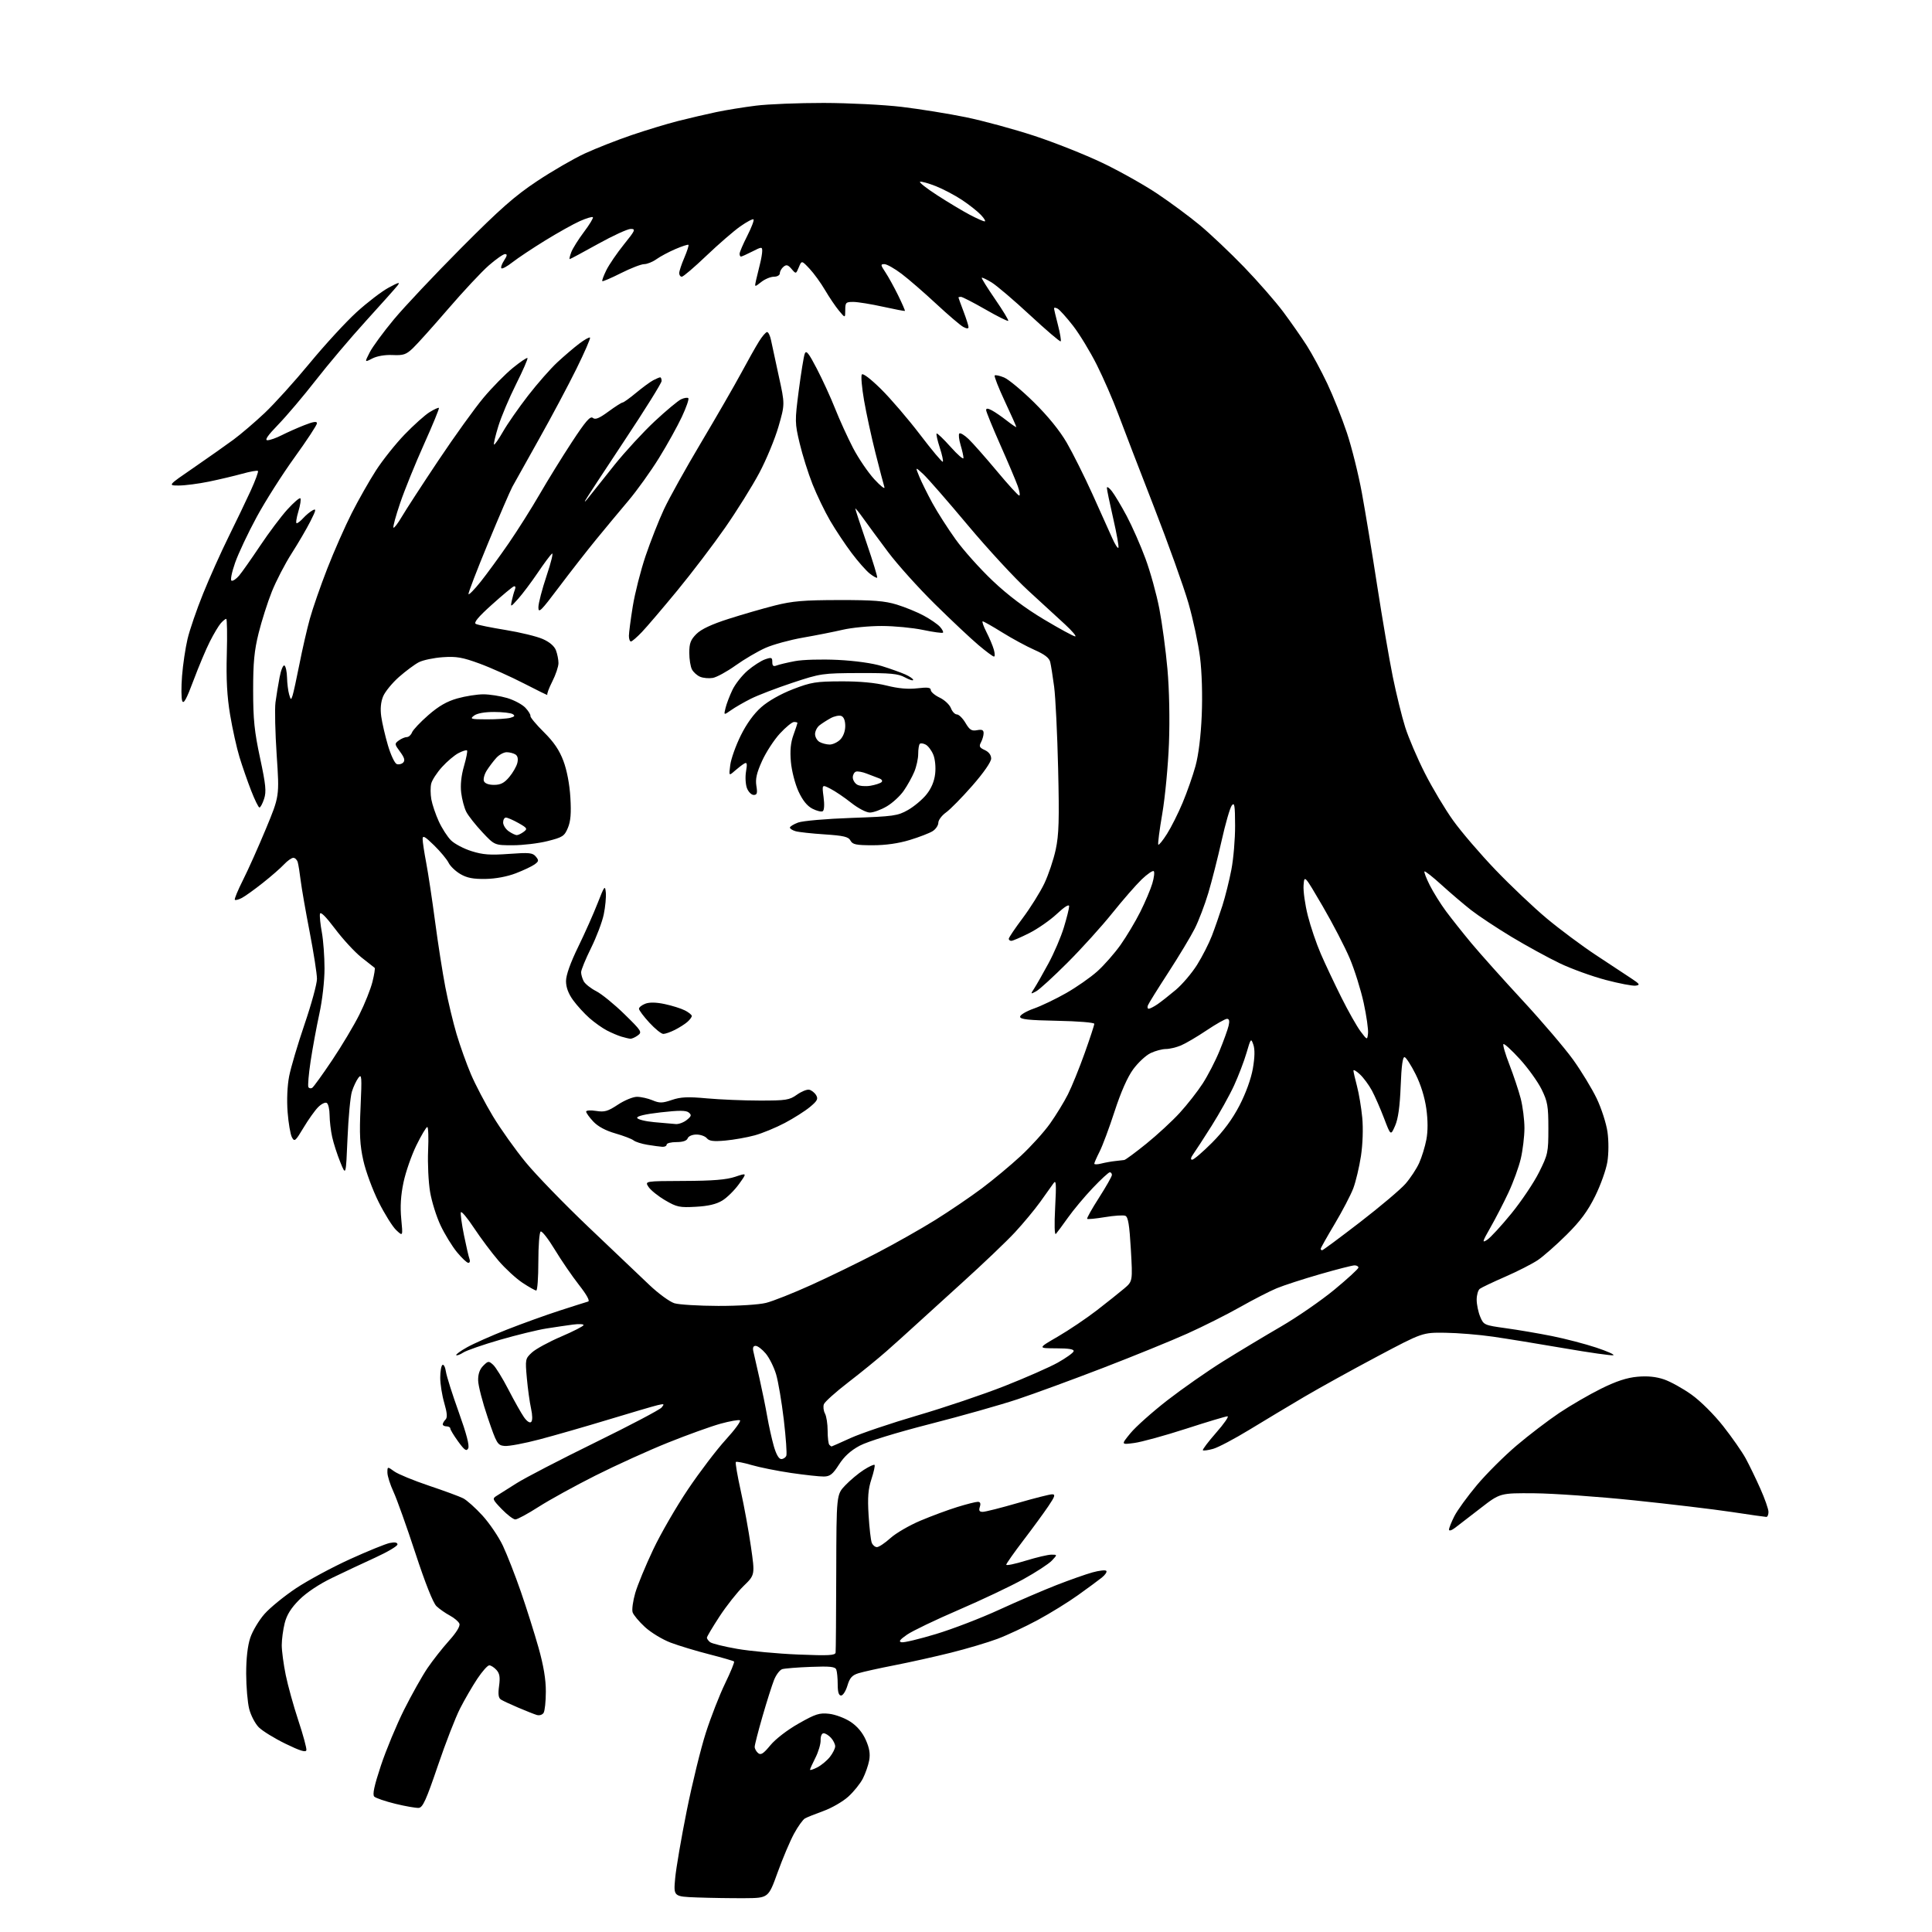 <?xml version="1.0" encoding="UTF-8" standalone="no"?>
<svg 
  version="1.1" 
  xmlns="http://www.w3.org/2000/svg" 
  xmlns:xlink="http://www.w3.org/1999/xlink" 
  xmlns:svg="http://www.w3.org/2000/svg"
  xmlns:rdf="http://www.w3.org/1999/02/22-rdf-syntax-ns#"
  xmlns:cc="http://creativecommons.org/ns#"
  xmlns:dc="http://purl.org/dc/elements/1.1/"
  viewBox="0 0 768 768"
  width="768"
  height="768"
>
<style>svg {background-color: white; }</style>"
<path stroke="none" fill="black" fill-rule="evenodd" d="M295.98,754.56C290.76,754.59 282.28,754.46 277.12,754.27C267.73,753.92 267.73,753.92 268.39,746.65C268.75,742.66 270.83,730.55 273.00,719.75C275.17,708.95 278.58,695.03 280.58,688.81C282.58,682.59 286.02,673.77 288.23,669.21C290.44,664.65 292.05,660.72 291.80,660.47C291.56,660.23 287.12,658.94 281.93,657.61C276.74,656.29 269.84,654.20 266.58,652.97C263.33,651.74 258.73,648.95 256.37,646.77C254.01,644.60 251.80,641.95 251.47,640.90C251.13,639.85 251.61,636.40 252.52,633.24C253.44,630.08 256.64,622.33 259.64,616.00C262.63,609.67 268.88,598.88 273.51,592.00C278.14,585.12 284.88,576.27 288.48,572.32C292.09,568.37 294.64,564.89 294.15,564.60C293.67,564.30 290.17,564.91 286.37,565.96C282.57,567.02 273.20,570.39 265.54,573.47C257.88,576.54 244.93,582.42 236.75,586.53C228.58,590.64 218.38,596.25 214.10,599.00C209.81,601.75 205.65,604.00 204.85,604.00C204.06,604.00 201.63,602.15 199.45,599.90C195.76,596.07 195.63,595.72 197.37,594.65C198.40,594.02 202.00,591.75 205.37,589.60C208.74,587.46 222.78,580.18 236.57,573.42C250.36,566.67 262.25,560.40 263.00,559.51C264.21,558.04 264.05,557.95 261.42,558.57C259.82,558.95 251.07,561.51 242.00,564.27C232.93,567.02 220.55,570.59 214.50,572.18C208.45,573.78 202.18,574.96 200.56,574.79C197.77,574.51 197.43,573.95 193.88,563.50C191.82,557.45 190.10,550.81 190.07,548.75C190.02,546.22 190.68,544.32 192.08,542.92C194.04,540.96 194.27,540.94 196.02,542.52C197.05,543.45 199.78,547.87 202.09,552.35C204.40,556.83 207.19,561.77 208.27,563.33C209.47,565.04 210.61,565.79 211.16,565.24C211.72,564.68 211.69,562.58 211.10,559.91C210.56,557.48 209.81,552.05 209.43,547.82C208.76,540.37 208.81,540.08 211.44,537.65C212.92,536.27 218.15,533.42 223.05,531.32C227.95,529.22 231.96,527.16 231.98,526.74C231.99,526.32 230.09,526.23 227.75,526.54C225.41,526.85 220.68,527.55 217.23,528.09C213.78,528.63 205.45,530.66 198.73,532.60C192.00,534.55 185.45,536.82 184.16,537.65C182.88,538.48 181.62,538.95 181.36,538.69C181.11,538.44 183.04,537.03 185.67,535.56C188.29,534.10 195.40,530.94 201.47,528.55C207.54,526.16 217.00,522.75 222.50,520.97C228.00,519.19 233.08,517.58 233.78,517.39C234.59,517.17 233.26,514.74 230.15,510.77C227.45,507.32 223.12,501.01 220.54,496.74C217.95,492.47 215.43,489.24 214.92,489.55C214.41,489.86 214.00,495.27 214.00,501.56C214.00,507.85 213.63,513.00 213.17,513.00C212.72,513.00 210.26,511.62 207.71,509.93C205.17,508.25 200.88,504.31 198.19,501.18C195.50,498.06 191.11,492.19 188.43,488.15C185.76,484.10 183.40,481.30 183.20,481.91C182.99,482.52 183.55,486.62 184.44,491.01C185.33,495.40 186.32,499.67 186.64,500.49C186.95,501.32 186.75,502.00 186.17,502.00C185.60,502.00 183.56,500.08 181.63,497.73C179.70,495.37 176.78,490.61 175.14,487.13C173.49,483.65 171.61,477.64 170.96,473.77C170.31,469.90 169.96,462.51 170.18,457.36C170.41,452.21 170.26,448.00 169.85,448.00C169.44,448.00 167.50,451.26 165.54,455.25C163.58,459.24 161.27,465.88 160.40,470.00C159.31,475.19 159.04,479.65 159.50,484.50C160.17,491.50 160.17,491.50 157.53,489.02C156.07,487.66 152.92,482.62 150.52,477.83C148.13,473.04 145.39,465.63 144.44,461.36C143.05,455.13 142.83,450.93 143.33,440.05C143.88,427.95 143.78,426.71 142.46,428.45C141.65,429.53 140.48,432.00 139.88,433.95C139.27,435.90 138.49,444.25 138.14,452.50C137.50,467.50 137.50,467.50 135.28,462.00C134.05,458.98 132.60,454.48 132.05,452.00C131.50,449.52 131.04,445.61 131.02,443.31C131.01,441.00 130.50,438.81 129.90,438.44C129.29,438.06 127.74,438.82 126.45,440.13C125.16,441.43 122.54,445.12 120.63,448.32C117.41,453.70 117.06,453.98 116.04,452.08C115.44,450.94 114.66,446.44 114.33,442.07C113.96,437.27 114.20,431.64 114.94,427.82C115.62,424.34 118.38,415.02 121.08,407.11C123.79,399.19 126.00,391.09 126.00,389.11C126.00,387.12 124.69,378.75 123.10,370.50C121.50,362.25 119.89,353.02 119.52,350.00C119.16,346.98 118.63,343.71 118.36,342.75C118.09,341.79 117.30,341.00 116.61,341.00C115.91,341.00 114.26,342.17 112.92,343.60C111.59,345.03 107.80,348.34 104.50,350.95C101.20,353.57 97.45,356.26 96.16,356.94C94.88,357.61 93.61,357.95 93.35,357.68C93.09,357.42 94.54,353.90 96.58,349.85C98.62,345.81 102.72,336.65 105.69,329.50C111.09,316.50 111.09,316.50 109.99,300.20C109.39,291.23 109.17,281.78 109.51,279.20C109.85,276.61 110.59,272.13 111.14,269.24C111.69,266.34 112.56,264.23 113.07,264.55C113.58,264.86 114.04,267.00 114.10,269.31C114.15,271.61 114.53,274.62 114.92,276.00C115.59,278.32 115.69,278.35 116.30,276.50C116.66,275.40 117.89,269.77 119.03,264.00C120.16,258.23 122.02,250.12 123.16,246.00C124.30,241.88 127.42,232.88 130.11,226.00C132.79,219.12 137.16,209.22 139.81,204.00C142.46,198.78 146.80,191.12 149.46,187.00C152.12,182.88 157.25,176.44 160.86,172.70C164.47,168.96 168.93,164.97 170.76,163.84C172.60,162.70 174.28,161.94 174.48,162.15C174.69,162.36 172.03,168.84 168.57,176.54C165.10,184.25 160.84,194.76 159.09,199.90C157.34,205.04 156.13,209.46 156.41,209.74C156.68,210.01 158.16,208.08 159.70,205.45C161.24,202.82 167.78,192.75 174.24,183.08C180.70,173.41 188.80,162.15 192.24,158.06C195.68,153.96 200.91,148.65 203.86,146.25C206.81,143.85 209.42,142.09 209.67,142.34C209.92,142.59 207.90,147.22 205.18,152.65C202.46,158.07 199.27,165.61 198.10,169.40C196.93,173.20 196.15,176.49 196.38,176.71C196.60,176.94 198.21,174.62 199.96,171.57C201.70,168.52 206.19,162.08 209.92,157.26C213.66,152.44 218.91,146.46 221.61,143.97C224.30,141.48 228.20,138.15 230.28,136.58C232.35,135.01 234.27,133.94 234.54,134.20C234.80,134.47 232.38,140.04 229.15,146.59C225.92,153.14 219.24,165.70 214.29,174.50C209.35,183.30 204.57,191.85 203.67,193.50C202.78,195.15 198.42,205.25 194.00,215.94C189.58,226.63 186.08,235.73 186.23,236.17C186.38,236.60 188.56,234.38 191.08,231.23C193.59,228.08 198.59,221.22 202.19,216.00C205.78,210.78 211.32,202.00 214.50,196.50C217.68,191.00 223.44,181.67 227.31,175.77C232.78,167.43 234.64,165.28 235.65,166.12C236.63,166.94 238.17,166.31 241.86,163.60C244.56,161.62 247.10,160.00 247.50,160.00C247.90,160.00 250.31,158.27 252.86,156.15C255.41,154.03 258.48,151.78 259.68,151.15C260.89,150.52 262.12,150.00 262.43,150.00C262.75,150.00 263.00,150.65 263.00,151.45C263.00,152.25 256.34,162.94 248.19,175.20C240.05,187.47 233.04,198.18 232.62,199.00C232.20,199.82 232.90,199.15 234.17,197.50C235.45,195.85 239.99,190.15 244.25,184.83C248.52,179.52 255.72,171.70 260.25,167.47C264.79,163.24 269.51,159.30 270.75,158.72C271.99,158.15 273.28,157.95 273.62,158.29C273.96,158.63 272.80,161.96 271.05,165.70C269.30,169.44 265.21,176.81 261.95,182.08C258.69,187.35 253.21,195.00 249.76,199.08C246.31,203.16 240.54,210.10 236.94,214.50C233.34,218.90 226.70,227.41 222.19,233.40C215.01,242.96 214.00,243.95 214.02,241.40C214.03,239.81 215.51,234.14 217.30,228.81C219.10,223.47 220.04,219.55 219.40,220.08C218.76,220.62 216.18,224.08 213.69,227.78C211.19,231.47 207.73,236.07 206.01,238.00C202.95,241.41 202.89,241.44 203.43,238.84C203.74,237.38 204.29,235.41 204.66,234.46C205.06,233.41 204.89,232.88 204.23,233.11C203.64,233.33 199.70,236.61 195.48,240.41C190.09,245.25 188.21,247.52 189.15,248.02C189.89,248.41 195.22,249.49 201.00,250.43C206.78,251.37 213.41,252.98 215.75,254.02C218.45,255.20 220.37,256.85 221.00,258.51C221.55,259.95 222.00,262.24 222.00,263.60C222.00,264.96 220.90,268.25 219.54,270.91C218.19,273.58 217.31,275.97 217.58,276.24C217.84,276.51 213.71,274.49 208.40,271.75C203.09,269.01 195.09,265.42 190.62,263.78C183.82,261.29 181.44,260.87 175.99,261.25C172.41,261.50 168.14,262.40 166.49,263.25C164.85,264.10 161.30,266.74 158.61,269.10C155.93,271.47 153.09,274.93 152.31,276.79C151.38,279.04 151.12,281.73 151.55,284.83C151.91,287.40 153.11,292.57 154.22,296.33C155.33,300.08 156.89,303.41 157.69,303.71C158.48,304.02 159.64,303.76 160.26,303.14C161.09,302.31 160.78,301.20 159.05,298.85C156.80,295.81 156.78,295.63 158.55,294.34C159.56,293.60 160.99,293.00 161.72,293.00C162.46,293.00 163.39,292.17 163.78,291.15C164.18,290.13 167.09,287.04 170.26,284.28C174.40,280.67 177.65,278.80 181.82,277.63C185.02,276.73 189.66,276.00 192.13,276.00C194.61,276.00 198.88,276.67 201.63,277.48C204.37,278.30 207.62,280.04 208.85,281.34C210.08,282.65 210.98,284.13 210.85,284.61C210.72,285.10 213.11,287.98 216.16,291.00C220.16,294.95 222.35,298.19 223.97,302.50C225.36,306.21 226.42,311.75 226.73,317.00C227.11,323.27 226.85,326.45 225.74,329.10C224.36,332.39 223.66,332.84 217.66,334.35C214.05,335.26 207.83,336.00 203.85,336.00C196.60,336.00 196.60,336.00 191.73,330.81C189.05,327.95 186.19,324.33 185.37,322.75C184.56,321.18 183.64,317.74 183.33,315.11C182.96,312.03 183.36,308.28 184.44,304.56C185.36,301.38 185.91,298.58 185.65,298.32C185.40,298.06 183.87,298.53 182.27,299.36C180.66,300.19 177.71,302.69 175.70,304.91C173.69,307.13 171.76,310.09 171.42,311.48C171.07,312.87 171.09,315.70 171.46,317.76C171.83,319.82 173.16,323.75 174.42,326.50C175.68,329.25 177.86,332.65 179.28,334.05C180.70,335.45 184.38,337.39 187.46,338.35C191.96,339.77 194.85,339.98 202.30,339.44C210.37,338.85 211.74,338.98 212.99,340.49C214.25,342.01 214.20,342.38 212.52,343.61C211.48,344.37 208.12,345.96 205.06,347.14C201.63,348.46 197.01,349.33 193.00,349.39C188.11,349.47 185.63,348.99 183.00,347.45C181.07,346.32 178.96,344.30 178.31,342.95C177.65,341.60 175.06,338.49 172.56,336.04C168.88,332.45 168.00,331.96 168.00,333.54C168.00,334.62 168.64,338.88 169.43,343.00C170.21,347.12 171.80,357.62 172.95,366.32C174.10,375.03 175.94,386.77 177.03,392.42C178.12,398.07 180.13,406.47 181.50,411.09C182.88,415.72 185.44,422.88 187.19,427.00C188.95,431.12 192.89,438.65 195.94,443.72C199.00,448.79 204.86,457.03 208.97,462.03C213.08,467.04 224.33,478.64 233.97,487.81C243.61,496.98 254.47,507.32 258.11,510.77C261.75,514.23 266.25,517.51 268.11,518.07C269.97,518.62 277.80,519.10 285.50,519.12C293.47,519.14 301.65,518.63 304.50,517.92C307.25,517.24 315.33,514.03 322.46,510.80C329.60,507.57 341.30,501.88 348.46,498.15C355.63,494.43 366.14,488.48 371.82,484.94C377.49,481.40 385.82,475.74 390.32,472.37C394.82,469.00 401.78,463.20 405.80,459.48C409.81,455.76 415.05,449.97 417.43,446.61C419.81,443.25 423.01,438.02 424.53,435.00C426.05,431.98 429.03,424.64 431.15,418.70C433.27,412.77 435.00,407.49 435.00,406.98C435.00,406.47 428.45,405.93 420.25,405.78C408.80,405.56 405.50,405.20 405.50,404.17C405.50,403.44 407.94,401.99 410.92,400.94C413.91,399.89 419.71,397.11 423.83,394.76C427.94,392.42 433.51,388.53 436.20,386.12C438.89,383.71 443.04,378.98 445.43,375.62C447.81,372.25 451.34,366.35 453.27,362.50C455.20,358.65 457.35,353.58 458.05,351.24C458.75,348.90 459.02,346.68 458.64,346.31C458.27,345.94 456.12,347.40 453.86,349.56C451.60,351.73 446.33,357.77 442.14,363.00C437.95,368.23 429.95,377.07 424.36,382.66C418.77,388.25 413.16,393.38 411.89,394.06C409.62,395.27 409.60,395.25 411.13,392.90C411.99,391.58 414.53,387.12 416.76,383.00C419.00,378.88 421.77,372.42 422.91,368.64C424.06,364.87 425.00,361.10 425.00,360.26C425.00,359.30 423.19,360.42 420.13,363.28C417.45,365.79 412.51,369.23 409.16,370.92C405.80,372.61 402.59,374.00 402.03,374.00C401.46,374.00 401.00,373.63 401.00,373.18C401.00,372.72 403.50,369.01 406.56,364.93C409.62,360.84 413.47,354.68 415.12,351.24C416.76,347.80 418.81,341.72 419.66,337.74C420.93,331.81 421.11,325.98 420.62,305.50C420.30,291.75 419.58,277.12 419.04,273.00C418.49,268.88 417.79,264.46 417.48,263.18C417.09,261.53 415.26,260.12 411.21,258.34C408.07,256.95 402.31,253.83 398.42,251.41C394.52,248.98 391.02,247.00 390.65,247.00C390.27,247.00 390.93,248.90 392.11,251.22C393.30,253.54 394.63,256.69 395.06,258.22C395.50,259.75 395.53,261.00 395.12,261.00C394.71,261.00 391.93,258.94 388.94,256.41C385.95,253.89 378.17,246.58 371.66,240.16C365.15,233.75 356.79,224.45 353.07,219.50C349.36,214.55 344.90,208.50 343.16,206.05C341.42,203.61 340.00,201.86 340.00,202.18C340.00,202.50 342.04,208.72 344.54,216.00C347.04,223.29 348.90,229.43 348.69,229.64C348.48,229.85 347.14,229.12 345.73,228.00C344.31,226.88 341.06,223.20 338.51,219.80C335.96,216.41 332.13,210.65 330.00,207.00C327.87,203.35 324.72,196.82 323.00,192.50C321.28,188.17 318.98,180.85 317.88,176.23C315.95,168.09 315.94,167.43 317.53,155.16C318.44,148.20 319.50,141.64 319.90,140.60C320.47,139.08 321.44,140.28 324.72,146.60C326.98,150.94 330.26,158.10 332.00,162.50C333.74,166.90 336.93,173.88 339.07,178.02C341.22,182.15 345.04,187.77 347.56,190.52C350.09,193.26 351.88,194.66 351.56,193.62C351.23,192.59 349.64,186.49 348.01,180.06C346.39,173.63 344.35,164.23 343.48,159.18C342.60,154.12 342.20,149.49 342.57,148.89C342.98,148.23 345.99,150.51 350.20,154.65C354.02,158.42 361.01,166.57 365.73,172.76C370.45,178.96 374.52,183.81 374.78,183.55C375.04,183.29 374.50,180.76 373.57,177.93C372.65,175.10 372.08,172.58 372.32,172.34C372.56,172.10 375.06,174.49 377.88,177.65C380.70,180.81 383.00,182.80 383.00,182.07C383.00,181.33 382.48,178.99 381.84,176.86C381.20,174.73 380.98,172.69 381.35,172.32C381.72,171.95 383.38,172.95 385.04,174.54C386.70,176.13 391.73,181.83 396.23,187.21C400.72,192.60 404.74,197.00 405.16,197.00C405.57,197.00 405.31,195.31 404.58,193.25C403.85,191.19 400.72,183.79 397.62,176.81C394.53,169.83 392.00,163.62 392.00,163.02C392.00,162.26 392.68,162.28 394.25,163.11C395.49,163.76 398.19,165.61 400.25,167.23C402.31,168.85 404.00,169.97 404.00,169.73C404.00,169.49 401.95,164.90 399.44,159.54C396.93,154.17 395.12,149.55 395.41,149.26C395.70,148.97 397.38,149.33 399.15,150.06C400.91,150.79 406.26,155.24 411.03,159.94C416.58,165.41 421.28,171.20 424.06,176.00C426.45,180.12 431.06,189.35 434.30,196.50C437.54,203.65 441.06,211.48 442.12,213.89C443.18,216.31 444.28,218.05 444.57,217.76C444.86,217.48 443.94,212.27 442.54,206.19C441.15,200.12 440.00,194.60 440.00,193.94C440.00,193.27 440.89,193.86 441.97,195.24C443.06,196.62 445.72,201.07 447.88,205.12C450.04,209.18 453.39,216.78 455.32,222.00C457.26,227.22 459.75,236.22 460.86,242.00C461.97,247.78 463.42,258.57 464.08,266.00C464.80,274.10 465.04,285.90 464.68,295.50C464.34,304.30 463.15,316.86 462.03,323.41C460.90,329.96 460.19,335.52 460.44,335.77C460.69,336.02 462.26,334.09 463.91,331.47C465.57,328.86 468.36,323.29 470.11,319.11C471.87,314.92 474.17,308.35 475.23,304.50C476.44,300.07 477.36,292.65 477.71,284.29C478.04,276.32 477.77,267.21 477.03,261.29C476.35,255.91 474.29,246.24 472.44,239.80C470.59,233.37 464.38,216.04 458.64,201.30C452.90,186.56 446.53,170.00 444.48,164.50C442.43,159.00 438.60,150.22 435.98,145.00C433.36,139.78 429.12,132.81 426.56,129.51C424.00,126.22 421.25,123.16 420.45,122.71C419.65,122.27 419.00,122.20 419.00,122.56C419.00,122.92 419.70,125.91 420.56,129.22C421.41,132.52 421.90,135.43 421.64,135.69C421.39,135.95 415.92,131.28 409.50,125.33C403.08,119.37 396.20,113.51 394.21,112.29C392.22,111.07 390.44,110.23 390.26,110.41C390.08,110.59 392.47,114.42 395.57,118.93C398.67,123.43 401.02,127.31 400.79,127.54C400.55,127.78 396.45,125.73 391.67,122.98C386.89,120.24 382.53,118.00 381.99,118.00C381.44,118.00 381.00,118.11 381.00,118.25C381.00,118.39 381.90,120.87 383.00,123.76C384.10,126.65 385.00,129.48 385.00,130.05C385.00,130.71 384.27,130.68 382.90,129.95C381.75,129.33 376.91,125.20 372.15,120.77C367.39,116.34 361.21,110.98 358.41,108.86C355.61,106.74 352.53,105.00 351.56,105.00C349.97,105.00 350.01,105.30 351.97,108.25C353.16,110.04 355.44,114.18 357.04,117.44C358.64,120.71 359.84,123.48 359.72,123.60C359.60,123.71 355.68,122.96 351.00,121.93C346.32,120.89 341.04,120.04 339.25,120.02C336.25,120.00 336.00,120.25 336.00,123.25C335.99,126.50 335.99,126.50 333.50,123.50C332.13,121.85 329.64,118.17 327.97,115.32C326.30,112.47 323.53,108.65 321.81,106.82C318.68,103.50 318.68,103.50 317.55,106.23C316.41,108.96 316.41,108.96 314.65,106.91C313.24,105.26 312.60,105.09 311.44,106.05C310.65,106.71 310.00,107.86 310.00,108.62C310.00,109.40 308.98,110.00 307.63,110.00C306.33,110.00 304.06,110.95 302.59,112.11C299.91,114.22 299.91,114.22 300.55,111.36C300.90,109.79 301.60,106.92 302.09,105.00C302.59,103.08 302.99,100.70 302.99,99.73C303.00,98.08 302.73,98.09 299.04,99.98C296.86,101.09 294.84,102.00 294.54,102.00C294.24,102.00 294.00,101.49 294.00,100.87C294.00,100.25 295.37,97.05 297.05,93.75C298.72,90.46 299.85,87.51 299.54,87.21C299.24,86.91 296.86,88.17 294.25,90.01C291.64,91.85 285.58,97.10 280.78,101.68C275.99,106.26 271.60,110.00 271.03,110.00C270.47,110.00 270.00,109.36 270.00,108.58C270.00,107.80 270.91,105.04 272.03,102.44C273.14,99.84 273.88,97.54 273.67,97.33C273.46,97.12 271.14,97.87 268.53,98.99C265.91,100.11 262.51,101.92 260.98,103.01C259.45,104.11 257.24,105.00 256.07,105.00C254.90,105.00 250.77,106.60 246.87,108.56C242.98,110.52 239.63,111.96 239.43,111.76C239.22,111.56 239.95,109.58 241.04,107.38C242.14,105.17 245.27,100.58 248.01,97.18C252.55,91.55 252.79,91.00 250.72,91.00C249.48,91.00 243.60,93.70 237.66,97.00C231.73,100.30 226.69,103.00 226.46,103.00C226.24,103.00 226.52,101.76 227.09,100.25C227.67,98.74 229.95,95.10 232.16,92.17C234.37,89.24 235.95,86.62 235.67,86.34C235.39,86.06 233.09,86.75 230.56,87.87C228.02,88.99 221.80,92.47 216.73,95.59C211.65,98.72 205.79,102.62 203.70,104.26C201.62,105.90 199.64,106.98 199.32,106.65C198.99,106.33 199.48,104.92 200.39,103.53C201.62,101.65 201.71,101.00 200.76,101.00C200.05,101.00 197.14,103.04 194.29,105.53C191.45,108.01 184.19,115.78 178.16,122.78C172.14,129.77 165.81,136.82 164.11,138.43C161.44,140.96 160.34,141.33 156.05,141.13C153.04,140.99 149.87,141.54 148.00,142.50C144.91,144.10 144.91,144.10 146.96,140.08C148.08,137.88 152.42,131.96 156.60,126.94C160.78,121.92 172.82,109.15 183.35,98.56C198.80,83.03 204.63,77.89 213.50,72.00C219.55,67.97 228.10,63.03 232.50,61.00C236.90,58.97 245.22,55.70 251.00,53.73C256.77,51.76 265.14,49.22 269.58,48.09C274.03,46.97 280.82,45.38 284.67,44.57C288.52,43.76 295.65,42.60 300.51,42.00C305.37,41.39 317.49,40.91 327.43,40.92C337.37,40.94 351.33,41.64 358.46,42.49C365.59,43.34 377.06,45.19 383.96,46.60C390.86,48.02 403.10,51.35 411.17,54.00C419.24,56.66 431.40,61.49 438.20,64.74C445.00,67.99 454.82,73.50 460.03,76.99C465.24,80.47 472.88,86.12 477.00,89.55C481.12,92.98 489.01,100.44 494.52,106.14C500.02,111.84 507.05,119.88 510.13,124.00C513.20,128.12 517.43,134.18 519.52,137.45C521.60,140.72 525.24,147.47 527.60,152.45C529.96,157.43 533.47,166.22 535.40,172.00C537.33,177.78 540.02,188.57 541.38,196.00C542.74,203.43 545.49,220.07 547.48,233.00C549.48,245.93 552.26,262.12 553.65,269.00C555.05,275.88 557.27,284.92 558.60,289.11C559.92,293.29 563.44,301.51 566.42,307.38C569.40,313.25 574.46,321.72 577.67,326.19C580.88,330.67 588.45,339.50 594.50,345.81C600.55,352.12 609.73,360.82 614.91,365.14C620.09,369.46 628.87,376.00 634.41,379.66C639.96,383.32 646.27,387.48 648.43,388.91C651.85,391.16 652.08,391.54 650.22,391.81C649.05,391.99 643.68,390.96 638.29,389.54C632.91,388.12 624.72,385.16 620.11,382.96C615.49,380.75 606.84,376.02 600.89,372.44C594.94,368.85 587.70,364.05 584.79,361.78C581.88,359.50 576.62,355.01 573.09,351.81C569.57,348.60 566.49,346.17 566.25,346.41C566.01,346.65 566.96,349.11 568.35,351.88C569.74,354.65 572.64,359.30 574.79,362.21C576.95,365.12 581.52,370.88 584.95,375.00C588.39,379.12 597.53,389.35 605.28,397.72C613.02,406.09 622.04,416.67 625.32,421.22C628.59,425.77 632.81,432.72 634.70,436.64C636.58,440.57 638.52,446.57 639.00,449.97C639.51,453.59 639.49,458.51 638.96,461.83C638.46,464.95 636.27,471.10 634.09,475.50C631.15,481.45 628.23,485.39 622.72,490.86C618.64,494.91 613.49,499.44 611.28,500.93C609.06,502.41 603.26,505.38 598.37,507.51C593.49,509.64 588.94,511.80 588.25,512.32C587.56,512.83 587.00,514.78 587.00,516.65C587.00,518.53 587.63,521.57 588.40,523.41C589.77,526.70 589.98,526.79 598.65,527.99C603.52,528.66 611.77,530.07 617.00,531.12C622.23,532.17 630.10,534.22 634.50,535.68C638.90,537.14 641.97,538.51 641.32,538.73C640.67,538.94 631.90,537.70 621.82,535.96C611.74,534.22 599.00,532.15 593.50,531.35C588.00,530.55 579.44,529.85 574.48,529.79C565.46,529.68 565.46,529.68 547.48,539.22C537.59,544.47 524.55,551.68 518.50,555.24C512.45,558.81 502.62,564.70 496.66,568.34C490.69,571.98 484.19,575.41 482.21,575.95C480.23,576.50 478.41,576.74 478.16,576.50C477.92,576.25 480.29,573.11 483.44,569.52C486.59,565.94 488.62,563.00 487.96,563.00C487.29,563.00 479.86,565.23 471.44,567.96C463.02,570.68 453.76,573.23 450.87,573.61C445.61,574.31 445.61,574.31 449.38,569.71C451.45,567.18 458.05,561.30 464.04,556.64C470.04,551.99 480.02,545.01 486.22,541.15C492.42,537.28 502.78,531.06 509.23,527.31C515.68,523.56 525.24,516.96 530.48,512.63C535.72,508.30 540.00,504.37 540.00,503.88C540.00,503.40 539.30,503.00 538.45,503.00C537.60,503.00 531.41,504.58 524.70,506.52C517.99,508.45 510.25,510.97 507.50,512.11C504.75,513.25 498.20,516.61 492.95,519.58C487.69,522.56 478.24,527.30 471.95,530.13C465.65,532.96 450.60,539.09 438.50,543.75C426.40,548.41 411.10,554.03 404.50,556.22C397.90,558.42 382.26,562.85 369.74,566.05C356.06,569.56 344.88,573.01 341.74,574.69C338.15,576.61 335.55,578.98 333.50,582.20C331.04,586.04 329.96,586.90 327.50,586.94C325.85,586.97 320.00,586.33 314.50,585.53C309.00,584.72 301.91,583.30 298.74,582.37C295.58,581.44 292.77,580.90 292.51,581.16C292.24,581.42 293.12,586.56 294.45,592.57C295.79,598.58 297.61,608.57 298.50,614.78C300.13,626.05 300.13,626.05 295.57,630.48C293.07,632.91 288.77,638.36 286.01,642.58C283.26,646.80 281.00,650.59 281.00,651.01C281.00,651.42 281.56,652.21 282.25,652.77C282.94,653.33 287.77,654.53 293.00,655.44C298.23,656.35 309.14,657.37 317.25,657.70C329.48,658.20 332.03,658.06 332.17,656.90C332.27,656.13 332.38,641.69 332.42,624.81C332.50,594.12 332.50,594.12 336.00,590.45C337.93,588.43 341.23,585.67 343.34,584.32C345.46,582.96 347.40,582.06 347.65,582.32C347.90,582.57 347.35,585.12 346.41,587.97C345.10,591.99 344.84,595.23 345.28,602.33C345.59,607.37 346.15,612.29 346.53,613.25C346.90,614.21 347.84,615.00 348.60,615.00C349.37,615.00 351.77,613.39 353.95,611.43C356.12,609.46 361.50,606.34 365.89,604.49C370.28,602.63 376.88,600.19 380.55,599.06C384.21,597.93 387.87,597.00 388.67,597.00C389.68,597.00 389.94,597.62 389.50,599.00C389.02,600.50 389.32,601.00 390.68,600.98C391.68,600.98 397.90,599.40 404.50,597.49C411.10,595.58 417.27,594.01 418.22,594.01C419.63,594.00 419.37,594.84 416.73,598.75C414.97,601.36 410.49,607.49 406.77,612.36C403.05,617.24 400.00,621.58 400.00,622.00C400.00,622.43 403.49,621.71 407.75,620.39C412.01,619.08 416.59,618.00 417.92,618.00C420.35,618.00 420.35,618.00 418.12,620.37C416.89,621.68 411.75,625.03 406.69,627.82C401.64,630.61 390.07,636.08 381.00,639.99C371.93,643.89 362.74,648.30 360.58,649.79C357.66,651.82 357.10,652.58 358.39,652.83C359.33,653.02 365.47,651.55 372.02,649.57C378.58,647.60 389.92,643.24 397.22,639.88C404.52,636.53 414.77,632.12 420.00,630.08C425.23,628.04 431.65,625.78 434.28,625.05C436.91,624.32 439.38,624.04 439.76,624.43C440.15,624.82 439.35,626.03 437.99,627.12C436.62,628.21 432.35,631.36 428.50,634.11C424.65,636.87 417.45,641.32 412.50,643.99C407.55,646.66 400.35,650.03 396.51,651.47C392.66,652.91 384.34,655.39 378.01,656.97C371.68,658.55 361.55,660.80 355.50,661.98C349.45,663.16 343.05,664.58 341.27,665.13C338.71,665.93 337.79,666.96 336.86,670.07C336.21,672.23 335.08,674.00 334.34,674.00C333.42,674.00 333.00,672.61 333.00,669.58C333.00,667.15 332.75,664.51 332.44,663.70C331.99,662.53 330.01,662.31 322.28,662.61C316.99,662.81 311.89,663.22 310.93,663.52C309.97,663.83 308.52,665.75 307.70,667.79C306.89,669.83 304.82,676.35 303.11,682.27C301.40,688.19 300.00,693.65 300.00,694.40C300.00,695.14 300.62,696.27 301.37,696.89C302.45,697.79 303.47,697.13 306.24,693.76C308.28,691.29 312.99,687.66 317.47,685.13C324.20,681.31 325.74,680.82 329.61,681.26C332.04,681.53 335.87,682.97 338.11,684.45C340.77,686.21 342.87,688.71 344.18,691.68C345.62,694.93 345.99,697.21 345.51,699.81C345.14,701.79 344.00,705.03 342.99,707.02C341.97,709.01 339.37,712.24 337.20,714.20C335.04,716.16 330.62,718.71 327.38,719.88C324.15,721.05 320.82,722.38 320.00,722.84C319.18,723.29 317.21,726.03 315.64,728.92C314.06,731.82 311.13,738.75 309.11,744.34C305.45,754.50 305.45,754.50 295.98,754.56zM166.46,718.66C165.38,718.75 161.20,718.02 157.17,717.04C153.14,716.05 149.36,714.76 148.77,714.17C148.00,713.40 148.75,709.89 151.42,701.83C153.48,695.64 157.62,685.67 160.62,679.67C163.63,673.67 167.81,666.23 169.91,663.13C172.02,660.03 175.87,655.13 178.47,652.24C181.43,648.95 182.99,646.41 182.62,645.45C182.30,644.61 180.59,643.16 178.83,642.21C177.07,641.27 174.67,639.59 173.51,638.49C172.17,637.22 169.06,629.39 165.13,617.41C161.69,606.92 157.78,595.97 156.44,593.07C155.10,590.17 154.00,586.71 154.00,585.37C154.00,582.94 154.00,582.94 156.75,584.92C158.26,586.00 164.45,588.55 170.50,590.58C176.55,592.61 182.67,594.86 184.10,595.59C185.54,596.31 188.99,599.40 191.78,602.45C194.57,605.51 198.24,610.92 199.92,614.48C201.60,618.05 204.81,626.26 207.05,632.73C209.29,639.20 212.44,649.19 214.06,654.92C216.07,662.05 217.00,667.59 216.98,672.42C216.98,676.32 216.57,680.13 216.09,680.89C215.59,681.68 214.39,682.04 213.35,681.72C212.33,681.41 209.03,680.10 206.00,678.81C202.97,677.53 199.88,676.08 199.13,675.60C198.14,674.97 197.94,673.49 198.39,670.20C198.86,666.74 198.62,665.23 197.35,663.83C196.44,662.82 195.15,662.00 194.49,662.00C193.82,662.00 191.69,664.41 189.73,667.35C187.78,670.29 184.71,675.57 182.91,679.10C181.10,682.62 177.10,692.92 174.02,702.00C169.43,715.51 168.06,718.53 166.46,718.66zM324.91,702.55C326.51,701.72 328.76,699.85 329.91,698.39C331.06,696.92 332.00,695.04 332.00,694.19C332.00,693.35 331.26,691.83 330.35,690.83C329.43,689.82 328.11,689.00 327.41,689.00C326.66,689.00 326.17,690.14 326.21,691.76C326.26,693.27 325.33,696.40 324.15,698.72C322.97,701.03 322.00,703.17 322.00,703.49C322.00,703.80 323.31,703.37 324.91,702.55zM121.79,695.72C121.58,696.69 119.28,695.99 113.50,693.17C109.10,691.03 104.31,688.08 102.86,686.62C101.41,685.15 99.70,681.86 99.05,679.30C98.41,676.74 97.87,670.45 97.86,665.32C97.85,659.31 98.43,654.23 99.48,651.07C100.37,648.37 102.92,644.11 105.12,641.60C107.33,639.09 112.97,634.49 117.65,631.37C122.33,628.26 131.94,623.07 139.02,619.84C146.09,616.62 153.26,613.70 154.94,613.36C156.98,612.95 158.00,613.15 158.00,613.94C158.00,614.59 154.06,616.93 149.25,619.13C144.44,621.33 136.70,624.96 132.06,627.21C126.87,629.71 121.83,633.07 118.98,635.92C115.69,639.21 114.01,641.91 113.17,645.22C112.53,647.79 112.00,651.73 112.00,653.98C112.00,656.24 112.71,661.55 113.57,665.79C114.43,670.03 116.70,678.20 118.60,683.94C120.51,689.68 121.94,694.99 121.79,695.72zM578.41,607.33C577.05,608.37 576.00,608.68 576.00,608.04C576.00,607.43 576.96,605.03 578.13,602.71C579.30,600.39 583.34,594.83 587.10,590.34C590.87,585.85 597.95,578.79 602.84,574.64C607.72,570.49 615.38,564.65 619.84,561.66C624.31,558.67 631.79,554.33 636.46,552.02C642.45,549.05 646.69,547.66 650.87,547.28C654.91,546.91 658.27,547.25 661.47,548.33C664.04,549.21 668.96,551.93 672.39,554.38C675.98,556.94 681.34,562.28 684.99,566.91C688.48,571.34 692.51,577.12 693.94,579.74C695.36,582.36 697.99,587.77 699.76,591.76C701.54,595.75 703.00,599.91 703.00,601.01C703.00,602.10 702.62,603.00 702.15,603.00C701.68,603.00 695.49,602.12 688.40,601.04C681.30,599.97 663.80,597.88 649.50,596.40C635.20,594.92 617.38,593.66 609.91,593.60C596.31,593.50 596.31,593.50 588.57,599.50C584.31,602.80 579.74,606.33 578.41,607.33zM310.56,580.00C311.39,580.00 312.29,579.40 312.58,578.66C312.86,577.93 312.41,571.51 311.58,564.41C310.74,557.31 309.36,549.16 308.51,546.30C307.65,543.44 305.80,539.72 304.39,538.05C302.98,536.37 301.18,535.00 300.39,535.00C299.42,535.00 299.13,535.72 299.48,537.25C299.76,538.49 300.86,543.33 301.92,548.00C302.98,552.67 304.35,559.42 304.97,563.00C305.59,566.58 306.76,571.86 307.57,574.75C308.52,578.10 309.60,580.00 310.56,580.00zM186.11,575.77C185.41,577.02 184.65,576.49 182.12,573.01C180.40,570.64 179.00,568.32 179.00,567.85C179.00,567.38 178.32,567.00 177.50,567.00C176.68,567.00 176.00,566.64 176.00,566.20C176.00,565.76 176.50,564.90 177.10,564.30C177.90,563.50 177.76,561.70 176.60,557.70C175.72,554.67 175.00,550.15 175.00,547.66C175.00,545.16 175.40,542.87 175.89,542.57C176.38,542.26 177.00,543.47 177.26,545.26C177.52,547.04 179.82,554.29 182.36,561.36C185.46,570.00 186.69,574.73 186.11,575.77zM330.54,575.00C330.66,575.00 334.07,573.49 338.13,571.64C342.18,569.80 354.17,565.75 364.77,562.64C375.37,559.54 390.89,554.30 399.27,551.00C407.65,547.70 417.17,543.51 420.44,541.69C423.70,539.86 426.55,537.84 426.77,537.18C427.05,536.34 425.03,535.99 419.83,535.98C412.50,535.96 412.50,535.96 420.50,531.32C424.90,528.76 431.88,524.06 436.00,520.88C440.12,517.69 445.02,513.79 446.88,512.21C450.26,509.34 450.26,509.34 449.53,496.60C448.96,486.81 448.45,483.73 447.32,483.29C446.51,482.98 442.87,483.22 439.22,483.83C435.58,484.43 432.40,484.74 432.17,484.51C431.94,484.27 434.06,480.49 436.88,476.10C439.69,471.71 442.00,467.64 442.00,467.06C442.00,466.47 441.62,466.00 441.16,466.00C440.70,466.00 437.64,468.81 434.38,472.25C431.11,475.69 426.69,480.98 424.55,484.00C422.40,487.02 420.24,489.95 419.74,490.50C419.19,491.10 419.07,486.93 419.44,480.00C419.94,470.50 419.83,468.83 418.78,470.38C418.07,471.41 415.67,474.79 413.43,477.88C411.20,480.97 406.70,486.37 403.45,489.88C400.20,493.39 390.78,502.38 382.52,509.85C374.26,517.33 365.48,525.31 363.00,527.59C360.52,529.87 355.76,534.16 352.40,537.12C349.05,540.08 342.21,545.65 337.20,549.50C332.20,553.35 327.83,557.27 327.50,558.21C327.16,559.15 327.36,560.81 327.94,561.90C328.53,562.98 329.00,566.07 329.00,568.77C329.00,571.46 329.30,573.97 329.67,574.33C330.03,574.70 330.43,575.00 330.54,575.00zM525.57,497.00C525.88,497.00 532.67,491.97 540.65,485.82C548.62,479.67 556.75,472.81 558.70,470.57C560.65,468.33 563.10,464.62 564.13,462.33C565.17,460.04 566.46,455.85 567.00,453.02C567.64,449.64 567.63,445.39 566.98,440.68C566.35,436.19 564.77,431.08 562.74,427.04C560.96,423.48 558.99,420.42 558.37,420.24C557.60,420.02 557.10,423.63 556.79,431.71C556.47,439.89 555.79,444.73 554.58,447.50C552.83,451.50 552.83,451.50 550.17,444.50C548.70,440.65 546.53,435.70 545.35,433.50C544.16,431.30 542.03,428.41 540.60,427.08C539.17,425.74 538.01,425.07 538.01,425.58C538.02,426.08 538.66,428.88 539.43,431.78C540.20,434.68 541.14,440.33 541.52,444.33C541.92,448.63 541.71,454.85 541.00,459.55C540.33,463.92 538.96,469.69 537.95,472.38C536.93,475.06 533.60,481.43 530.55,486.55C527.50,491.66 525.00,496.11 525.00,496.42C525.00,496.74 525.26,497.00 525.57,497.00zM591.16,492.85C592.45,492.02 596.77,487.32 600.77,482.42C604.77,477.51 609.72,470.15 611.77,466.05C615.33,458.92 615.50,458.15 615.50,448.55C615.50,439.64 615.19,437.88 612.79,433.00C611.29,429.98 607.41,424.57 604.15,421.00C600.89,417.43 597.96,414.75 597.64,415.05C597.32,415.36 598.40,419.05 600.03,423.25C601.66,427.46 603.67,433.49 604.50,436.66C605.32,439.83 605.99,445.14 605.99,448.46C605.98,451.78 605.32,457.24 604.54,460.58C603.75,463.93 601.54,470.01 599.63,474.08C597.72,478.16 594.50,484.39 592.48,487.93C589.20,493.69 589.06,494.21 591.16,492.85zM276.63,479.71C270.14,480.08 269.04,479.84 264.41,477.13C261.61,475.49 258.64,473.10 257.80,471.82C256.28,469.50 256.28,469.50 271.89,469.44C283.37,469.40 288.75,468.96 292.24,467.79C296.98,466.20 296.98,466.20 293.79,470.64C292.04,473.09 289.06,476.04 287.18,477.20C284.78,478.68 281.60,479.44 276.63,479.71zM437.75,462.53C439.26,462.15 441.74,461.70 443.25,461.54C444.76,461.38 446.41,461.19 446.90,461.12C447.40,461.06 451.34,458.15 455.66,454.66C459.98,451.17 465.95,445.66 468.93,442.41C471.91,439.16 476.03,433.90 478.09,430.72C480.15,427.54 483.17,421.69 484.79,417.72C486.42,413.75 488.04,409.26 488.39,407.75C488.84,405.85 488.64,405.00 487.76,405.00C487.05,405.00 483.39,407.07 479.62,409.60C475.85,412.13 471.26,414.83 469.41,415.60C467.57,416.37 464.88,417.00 463.43,417.00C461.99,417.00 459.27,417.73 457.40,418.61C455.53,419.50 452.42,422.39 450.48,425.03C448.20,428.14 445.59,434.04 443.08,441.75C440.95,448.31 438.26,455.53 437.10,457.79C435.95,460.06 435.00,462.22 435.00,462.58C435.00,462.94 436.24,462.92 437.75,462.53zM473.91,461.00C474.55,461.00 478.10,457.96 481.80,454.25C486.33,449.71 489.90,444.88 492.70,439.48C495.24,434.58 497.31,428.86 498.03,424.77C498.80,420.30 498.87,417.15 498.23,415.29C497.30,412.60 497.20,412.72 495.52,418.50C494.56,421.80 492.32,427.65 490.56,431.50C488.79,435.35 484.78,442.55 481.66,447.50C478.53,452.45 475.25,457.51 474.36,458.75C473.33,460.19 473.17,461.00 473.91,461.00zM263.25,455.87C262.29,455.81 259.63,455.44 257.34,455.07C255.05,454.69 252.57,453.91 251.84,453.31C251.10,452.72 247.84,451.48 244.58,450.54C240.74,449.44 237.66,447.78 235.83,445.82C234.27,444.15 233.00,442.38 233.00,441.88C233.00,441.38 234.78,441.26 236.96,441.61C240.32,442.15 241.63,441.77 245.63,439.12C248.22,437.40 251.63,436.00 253.20,436.00C254.78,436.00 257.54,436.62 259.35,437.37C262.18,438.56 263.27,438.54 267.07,437.25C270.60,436.05 273.43,435.92 281.00,436.62C286.23,437.09 295.68,437.49 302.00,437.49C312.44,437.50 313.80,437.29 316.76,435.18C318.55,433.90 320.75,433.00 321.65,433.18C322.55,433.36 323.78,434.31 324.39,435.30C325.32,436.81 324.93,437.58 322.00,440.02C320.07,441.63 315.57,444.49 312.00,446.38C308.43,448.27 303.02,450.50 300.00,451.32C296.98,452.15 291.73,453.08 288.35,453.39C283.63,453.82 281.92,453.60 280.98,452.47C280.31,451.66 278.45,451.00 276.85,451.00C275.18,451.00 273.69,451.64 273.36,452.50C272.99,453.48 271.43,454.00 268.89,454.00C266.75,454.00 265.00,454.45 265.00,455.00C265.00,455.55 264.21,455.94 263.25,455.87zM268.64,446.83C269.82,446.92 271.77,446.19 272.99,445.21C274.86,443.70 274.98,443.23 273.80,442.25C272.73,441.36 270.01,441.35 262.66,442.18C256.42,442.89 253.06,443.69 253.29,444.39C253.49,445.00 256.55,445.76 260.08,446.08C263.61,446.39 267.46,446.73 268.64,446.83zM124.10,432.44C124.63,432.11 128.19,427.18 132.01,421.48C135.84,415.78 140.72,407.60 142.86,403.31C145.01,399.01 147.35,393.15 148.06,390.27C148.78,387.39 149.17,384.90 148.93,384.73C148.70,384.57 146.33,382.70 143.68,380.59C141.03,378.48 136.30,373.36 133.18,369.20C129.53,364.36 127.39,362.23 127.19,363.27C127.02,364.15 127.35,367.46 127.94,370.62C128.52,373.78 129.00,380.24 129.00,384.98C129.00,389.96 128.13,397.58 126.94,403.03C125.81,408.22 124.25,416.70 123.47,421.87C122.69,427.05 122.30,431.68 122.60,432.16C122.89,432.64 123.57,432.77 124.10,432.44zM250.56,412.91C249.98,412.87 248.37,412.48 246.99,412.07C245.61,411.65 243.03,410.55 241.26,409.63C239.48,408.71 236.37,406.51 234.34,404.73C232.32,402.95 229.38,399.74 227.83,397.60C225.94,395.00 225.00,392.47 225.00,390.01C225.00,387.64 226.72,382.79 229.83,376.41C232.49,370.96 235.98,363.12 237.58,359.00C240.26,352.13 240.53,351.77 240.82,354.78C240.99,356.58 240.62,360.50 240.00,363.50C239.38,366.50 237.10,372.52 234.93,376.89C232.77,381.26 231.00,385.58 231.00,386.48C231.00,387.39 231.47,389.00 232.03,390.06C232.60,391.12 234.82,392.89 236.97,393.99C239.12,395.08 244.16,399.18 248.16,403.09C255.04,409.81 255.34,410.28 253.53,411.60C252.48,412.37 251.14,412.96 250.56,412.91zM543.81,410.79C543.98,409.30 543.21,403.85 542.09,398.68C540.97,393.52 538.48,385.56 536.56,381.01C534.64,376.46 529.79,367.12 525.79,360.25C518.50,347.77 518.50,347.77 518.19,351.93C518.02,354.22 518.78,359.64 519.88,363.98C520.97,368.32 523.30,375.16 525.05,379.19C526.79,383.21 530.47,391.00 533.22,396.50C535.96,402.00 539.40,408.07 540.85,410.00C543.50,413.50 543.50,413.50 543.81,410.79zM263.68,411.00C262.89,411.00 260.40,408.99 258.13,406.52C255.86,404.06 254.00,401.57 254.00,401.00C254.00,400.42 255.14,399.52 256.52,398.99C258.19,398.36 260.83,398.41 264.27,399.14C267.15,399.75 270.74,400.88 272.25,401.65C273.76,402.42 275.00,403.42 275.00,403.87C275.00,404.32 274.21,405.38 273.25,406.22C272.29,407.07 270.06,408.49 268.30,409.38C266.54,410.27 264.46,411.00 263.68,411.00zM456.64,400.99C457.11,400.99 458.65,400.20 460.07,399.24C461.48,398.28 464.77,395.70 467.38,393.50C469.99,391.30 473.81,386.80 475.88,383.50C477.94,380.20 480.58,375.02 481.74,372.00C482.90,368.98 484.78,363.57 485.93,359.99C487.07,356.40 488.68,349.95 489.50,345.65C490.33,341.34 490.99,333.48 490.97,328.16C490.94,320.08 490.73,318.78 489.65,320.19C488.94,321.12 487.12,327.42 485.61,334.19C484.09,340.96 481.71,350.32 480.32,354.99C478.92,359.66 476.50,366.03 474.92,369.15C473.35,372.27 468.63,380.10 464.45,386.55C460.26,393.00 456.59,398.89 456.31,399.64C456.02,400.39 456.17,401.00 456.64,400.99zM346.93,336.00C340.31,336.00 338.91,335.71 338.08,334.15C337.27,332.63 335.43,332.19 327.79,331.68C322.68,331.35 317.49,330.78 316.25,330.42C315.01,330.06 314.00,329.41 314.00,328.98C314.00,328.55 315.46,327.65 317.25,326.98C319.06,326.30 328.47,325.48 338.50,325.13C355.23,324.54 356.81,324.32 360.91,322.00C363.34,320.62 366.65,317.85 368.28,315.82C370.22,313.40 371.40,310.60 371.74,307.59C372.04,304.98 371.72,301.73 370.99,299.98C370.30,298.30 368.95,296.51 367.99,296.00C367.04,295.49 365.98,295.35 365.63,295.70C365.28,296.05 365.00,297.85 365.00,299.70C365.00,301.55 364.30,304.74 363.45,306.78C362.60,308.83 360.72,312.22 359.27,314.31C357.83,316.41 354.77,319.22 352.48,320.56C350.20,321.90 347.19,323.00 345.79,323.00C344.36,323.00 341.14,321.32 338.38,319.14C335.70,317.01 331.97,314.49 330.11,313.54C326.72,311.80 326.72,311.80 327.38,316.83C327.78,319.83 327.65,322.10 327.05,322.47C326.51,322.80 324.66,322.36 322.94,321.47C320.83,320.38 319.03,318.13 317.38,314.53C316.04,311.58 314.69,306.35 314.39,302.85C313.99,298.37 314.30,295.21 315.42,292.12C316.29,289.72 317.00,287.58 317.00,287.37C317.00,287.17 316.38,287.00 315.63,287.00C314.87,287.00 312.35,289.07 310.02,291.59C307.70,294.11 304.51,299.01 302.94,302.47C300.79,307.22 300.23,309.65 300.67,312.38C301.15,315.32 300.95,316.00 299.61,316.00C298.70,316.00 297.49,314.78 296.92,313.29C296.36,311.81 296.19,308.83 296.56,306.67C297.09,303.53 296.95,302.90 295.86,303.52C295.11,303.95 293.43,305.24 292.11,306.40C289.72,308.50 289.72,308.50 290.29,304.09C290.60,301.67 292.47,296.41 294.45,292.41C296.76,287.72 299.68,283.69 302.63,281.10C305.42,278.64 310.34,275.86 315.22,273.97C322.43,271.19 324.37,270.88 334.43,270.85C341.78,270.82 347.96,271.40 352.46,272.53C357.08,273.69 361.02,274.04 364.65,273.61C368.74,273.13 370.00,273.29 370.00,274.31C370.00,275.03 371.59,276.39 373.52,277.31C375.46,278.23 377.47,280.12 378.00,281.49C378.52,282.87 379.59,284.00 380.38,284.00C381.16,284.00 382.70,285.52 383.80,287.38C385.44,290.17 386.25,290.67 388.40,290.26C390.37,289.89 391.00,290.18 391.00,291.45C391.00,292.37 390.53,294.00 389.96,295.07C389.10,296.68 389.35,297.20 391.46,298.16C393.07,298.90 394.00,300.13 394.00,301.54C394.00,302.87 391.02,307.17 386.56,312.27C382.47,316.95 377.74,321.76 376.06,322.96C374.38,324.16 373.00,326.00 373.00,327.05C373.00,328.09 371.99,329.60 370.75,330.39C369.51,331.18 365.42,332.76 361.64,333.91C357.18,335.27 352.04,336.00 346.93,336.00zM205.47,331.97C206.04,331.95 207.27,331.35 208.22,330.63C209.77,329.45 209.57,329.13 206.08,327.16C203.96,325.97 201.73,325.00 201.11,325.00C200.50,325.00 200.00,325.87 200.00,326.94C200.00,328.01 201.00,329.59 202.22,330.44C203.44,331.30 204.91,331.99 205.47,331.97zM103.14,321.00C102.75,321.00 101.26,317.96 99.82,314.25C98.38,310.54 96.30,304.56 95.20,300.96C94.10,297.36 92.42,289.81 91.48,284.19C90.25,276.81 89.88,270.08 90.16,259.98C90.37,252.29 90.26,246.00 89.93,246.00C89.59,246.00 88.62,246.79 87.77,247.75C86.92,248.71 84.97,251.97 83.44,255.00C81.90,258.02 78.97,265.00 76.91,270.50C74.15,277.90 72.99,280.02 72.45,278.66C72.05,277.65 72.01,273.15 72.37,268.66C72.72,264.17 73.71,257.57 74.55,254.00C75.39,250.43 78.17,242.32 80.73,236.00C83.28,229.68 87.82,219.55 90.81,213.50C93.80,207.45 97.77,199.17 99.64,195.10C101.50,191.02 102.81,187.47 102.54,187.21C102.27,186.94 99.45,187.44 96.28,188.32C93.10,189.20 87.12,190.61 83.00,191.46C78.88,192.30 73.51,193.00 71.09,193.00C66.67,193.00 66.67,193.00 77.09,185.85C82.81,181.91 89.89,176.92 92.82,174.76C95.74,172.60 101.32,167.84 105.21,164.17C109.10,160.50 117.16,151.58 123.12,144.35C129.09,137.11 137.45,128.02 141.70,124.14C145.95,120.26 151.69,115.86 154.46,114.36C158.52,112.16 159.21,112.00 158.00,113.54C157.18,114.59 151.52,120.92 145.43,127.62C139.35,134.31 130.39,144.90 125.53,151.15C120.67,157.39 113.96,165.31 110.63,168.75C106.42,173.09 105.10,175.00 106.32,175.00C107.29,175.00 109.84,174.10 111.99,173.00C114.14,171.91 118.17,170.11 120.95,169.02C124.55,167.60 126.00,167.38 126.00,168.26C126.00,168.94 122.00,175.02 117.13,181.77C112.25,188.52 105.46,199.20 102.04,205.51C98.62,211.81 94.75,220.01 93.45,223.73C92.10,227.59 91.50,230.65 92.06,230.84C92.60,231.03 93.93,230.13 95.03,228.84C96.13,227.55 99.88,222.22 103.37,217.00C106.85,211.78 111.75,205.25 114.26,202.50C116.76,199.75 119.07,197.76 119.40,198.09C119.73,198.41 119.37,200.77 118.60,203.34C117.83,205.90 117.53,208.00 117.94,208.00C118.35,208.00 119.54,207.06 120.58,205.91C121.63,204.76 123.29,203.38 124.29,202.85C125.80,202.04 125.66,202.74 123.41,207.19C121.94,210.11 118.57,215.88 115.93,220.00C113.29,224.12 109.76,230.95 108.07,235.16C106.38,239.37 104.02,246.80 102.81,251.66C101.07,258.66 100.62,263.42 100.63,274.50C100.63,285.96 101.13,290.83 103.38,301.31C105.67,312.03 105.93,314.67 104.98,317.56C104.36,319.45 103.53,321.00 103.14,321.00zM346.00,312.35C347.93,312.02 349.91,311.38 350.42,310.91C350.95,310.42 350.54,309.78 349.42,309.39C348.36,309.01 346.15,308.17 344.50,307.51C342.85,306.86 340.94,306.51 340.25,306.74C339.56,306.98 339.00,308.01 339.00,309.03C339.00,310.06 339.79,311.36 340.75,311.92C341.71,312.48 344.07,312.67 346.00,312.35zM196.38,312.00C199.00,312.00 200.44,311.26 202.41,308.92C203.84,307.23 205.29,304.71 205.64,303.32C206.05,301.67 205.79,300.48 204.89,299.91C204.12,299.43 202.57,299.02 201.42,299.02C200.28,299.01 198.43,300.01 197.31,301.25C196.18,302.49 194.48,304.73 193.52,306.24C192.56,307.75 192.04,309.66 192.36,310.49C192.72,311.43 194.23,312.00 196.38,312.00zM329.75,295.97C330.99,295.99 332.90,295.10 334.00,294.00C335.21,292.79 336.00,290.67 336.00,288.61C336.00,286.45 335.43,285.00 334.44,284.61C333.58,284.28 331.66,284.68 330.19,285.49C328.71,286.30 326.71,287.58 325.75,288.34C324.79,289.10 324.00,290.66 324.00,291.81C324.00,292.96 324.79,294.36 325.75,294.92C326.71,295.48 328.51,295.95 329.75,295.97zM193.50,285.95C197.35,285.96 201.55,285.69 202.83,285.35C204.58,284.88 204.83,284.51 203.83,283.88C203.10,283.41 199.77,283.02 196.44,283.02C192.64,283.01 189.66,283.55 188.44,284.47C186.67,285.80 187.13,285.94 193.50,285.95zM290.60,282.31C287.69,284.35 287.69,284.35 288.41,281.43C288.80,279.82 290.03,276.59 291.15,274.25C292.26,271.92 294.99,268.46 297.20,266.56C299.41,264.67 302.52,262.67 304.11,262.11C306.69,261.21 307.00,261.33 307.00,263.16C307.00,264.71 307.43,265.05 308.75,264.53C309.71,264.16 312.98,263.38 316.00,262.81C319.09,262.22 326.53,262.01 333.00,262.32C340.00,262.67 346.88,263.63 350.59,264.79C353.94,265.83 358.10,267.32 359.84,268.09C361.58,268.86 363.00,269.84 363.00,270.27C363.00,270.70 361.54,270.25 359.75,269.28C357.03,267.79 354.05,267.51 341.50,267.55C326.86,267.61 326.22,267.70 315.00,271.42C308.68,273.52 301.25,276.37 298.50,277.75C295.75,279.13 292.19,281.18 290.60,282.31zM283.30,269.49C281.76,269.74 279.52,269.54 278.32,269.03C277.11,268.53 275.65,267.22 275.07,266.12C274.48,265.03 274.00,262.04 274.00,259.49C274.00,255.73 274.54,254.31 276.82,252.03C278.72,250.12 282.85,248.18 289.57,246.03C295.03,244.28 303.32,241.88 308.00,240.70C315.01,238.93 319.48,238.55 333.50,238.53C347.20,238.51 351.67,238.86 356.50,240.34C359.80,241.35 364.63,243.33 367.23,244.74C369.83,246.14 372.71,248.13 373.64,249.15C374.56,250.18 375.11,251.23 374.84,251.49C374.58,251.75 371.02,251.27 366.93,250.41C362.84,249.55 355.45,248.84 350.50,248.84C345.55,248.83 338.57,249.51 335.00,250.34C331.43,251.17 324.31,252.58 319.18,253.47C314.06,254.36 307.37,256.19 304.31,257.54C301.26,258.89 295.91,262.03 292.43,264.51C288.95,267.00 284.84,269.24 283.30,269.49zM250.80,255.00C250.36,255.00 250.00,253.99 250.00,252.75C250.01,251.51 250.70,246.22 251.54,241.00C252.39,235.78 254.68,226.78 256.63,221.00C258.59,215.22 261.87,206.88 263.93,202.46C265.99,198.03 272.63,186.11 278.68,175.96C284.72,165.80 291.85,153.45 294.52,148.50C297.18,143.55 300.41,137.81 301.70,135.75C302.98,133.69 304.43,132.00 304.93,132.00C305.43,132.00 306.14,133.46 306.50,135.25C306.86,137.04 308.26,143.49 309.59,149.59C312.03,160.68 312.03,160.68 309.46,169.59C308.04,174.49 304.61,182.78 301.83,188.00C299.05,193.22 292.94,203.02 288.24,209.77C283.55,216.51 274.99,227.76 269.22,234.77C263.45,241.77 257.13,249.19 255.16,251.25C253.20,253.31 251.24,255.00 250.80,255.00zM427.41,252.98C428.01,252.97 426.20,250.83 423.39,248.23C420.58,245.63 413.94,239.53 408.65,234.69C403.36,229.84 392.56,218.14 384.65,208.69C376.73,199.23 368.81,190.15 367.03,188.50C363.80,185.50 363.80,185.50 365.45,189.50C366.36,191.70 368.70,196.43 370.65,200.00C372.60,203.57 376.74,210.05 379.85,214.38C382.96,218.72 389.60,226.14 394.61,230.88C400.70,236.65 407.45,241.73 415.02,246.25C421.23,249.96 426.81,252.99 427.41,252.98zM391.42,88.00C391.93,88.00 391.27,86.85 389.95,85.45C388.64,84.05 385.25,81.37 382.42,79.49C379.60,77.62 374.91,75.15 372.01,74.00C369.11,72.86 366.29,72.07 365.74,72.25C365.20,72.43 368.30,74.87 372.63,77.66C376.96,80.46 382.75,83.93 385.49,85.37C388.24,86.82 390.90,88.00 391.42,88.00z" />

</svg>